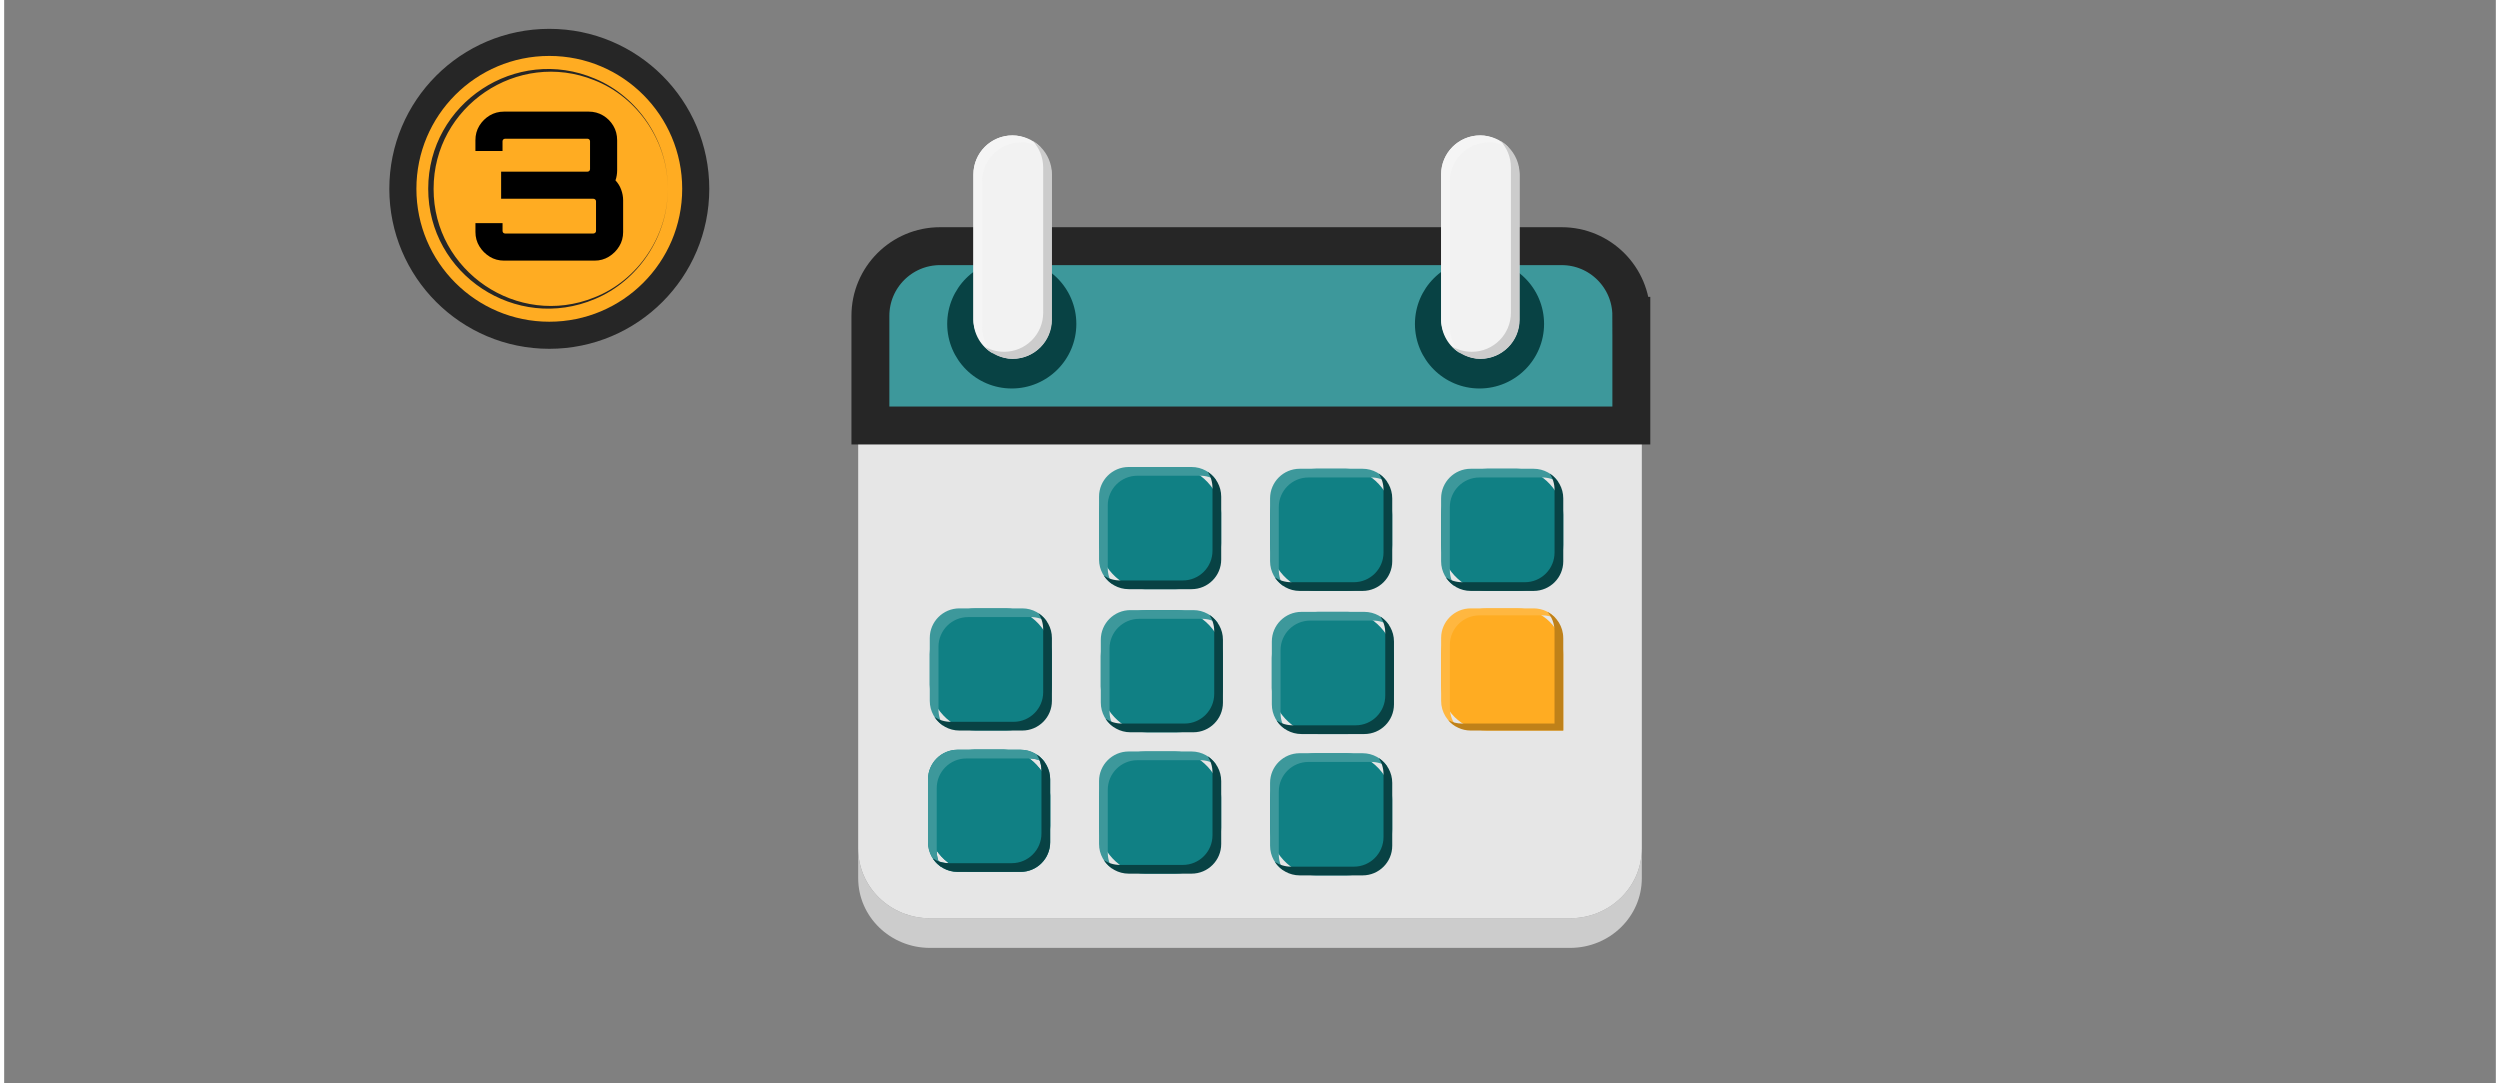 <?xml version="1.0" encoding="UTF-8"?>
<svg xmlns="http://www.w3.org/2000/svg" id="uuid-14c6a7df-f687-4ae8-82d5-b35eac07491d" data-name="Schritt3" width="300" height="130" viewBox="0 0 920 400">
  <rect x="0" y="0" width="920" height="400" fill="#808080" stroke="none"/>
  <g>
    <path d="m604.67,313.31v10.95c0,14.21-11.86,25.73-26.5,25.73h-236.34c-14.63,0-26.5-11.52-26.5-25.73v-10.95c0,14.21,11.86,25.73,26.5,25.73h236.34c14.63,0,26.5-11.52,26.5-25.73Z" fill="#ccc"/>
    <path d="m604.67,157.1v156.22c0,14.21-11.86,25.73-26.5,25.73h-236.34c-14.63,0-26.5-11.52-26.5-25.73v-156.22h289.34Z" fill="#e6e6e6"/>
    <path d="m547.56,224.63h11.11c9.38,0,17,7.62,17,17v28.11h-28.11c-9.38,0-17-7.62-17-17v-11.11c0-9.38,7.62-17,17-17Z" fill="#ffac22"/>
    <path d="m573.04,228.47c-1.52-.81-3.25-1.26-5.1-1.26h-23.2c-6.05,0-10.95,4.9-10.95,10.95v23.2c0,2.72.99,5.2,2.63,7.11-3.48-1.83-5.85-5.48-5.85-9.69v-23.2c0-6.05,4.9-10.95,10.95-10.95h23.2c3.33,0,6.32,1.49,8.33,3.84Z" fill="#ffb740"/>
    <path d="m575.67,235.59v34.15h-34.15c-3.33,0-6.32-1.49-8.33-3.84,1.52.81,3.25,1.26,5.1,1.26h34.15v-34.15c0-2.72-.99-5.2-2.63-7.11,3.48,1.83,5.85,5.48,5.85,9.69Z" fill="#bf8119"/>
    <g>
      <rect x="341.11" y="276.83" width="45.11" height="45.11" rx="17" ry="17" fill="#108084"/>
      <path d="m384.45,281.82c-1.71-1.11-3.76-1.77-5.97-1.77h-23.2c-6.05,0-10.95,4.9-10.95,10.95v23.2c0,2.2.65,4.25,1.77,5.97-3-1.95-4.99-5.34-4.99-9.19v-23.2c0-6.05,4.9-10.95,10.95-10.95h23.2c3.85,0,7.24,1.98,9.19,4.99Z" fill="#108084"/>
      <path d="m386.22,287.78v23.2c0,6.05-4.9,10.95-10.95,10.95h-23.2c-3.85,0-7.24-1.98-9.19-4.99,1.71,1.11,3.76,1.77,5.97,1.77h23.2c6.05,0,10.95-4.9,10.95-10.95v-23.2c0-2.2-.65-4.25-1.77-5.97,3,1.95,4.99,5.34,4.99,9.19Z" fill="#108084"/>
    </g>
    <g>
      <rect x="404.26" y="172.44" width="45.11" height="45.11" rx="17" ry="17" fill="#108084"/>
      <path d="m447.6,177.42c-1.71-1.11-3.76-1.77-5.97-1.77h-23.2c-6.05,0-10.95,4.9-10.95,10.95v23.2c0,2.2.65,4.25,1.77,5.97-3-1.95-4.99-5.34-4.99-9.19v-23.2c0-6.05,4.9-10.95,10.95-10.95h23.2c3.85,0,7.24,1.98,9.19,4.99Z" fill="#3d989b"/>
      <path d="m449.37,183.39v23.2c0,6.05-4.9,10.95-10.95,10.95h-23.2c-3.85,0-7.24-1.98-9.19-4.99,1.71,1.11,3.76,1.77,5.97,1.77h23.2c6.05,0,10.95-4.9,10.95-10.95v-23.2c0-2.2-.65-4.25-1.77-5.97,3,1.95,4.99,5.34,4.99,9.19Z" fill="#084244"/>
    </g>
    <g>
      <rect x="468.05" y="225.92" width="45.11" height="45.11" rx="17" ry="17" fill="#108084"/>
      <path d="m511.4,230.91c-1.71-1.11-3.76-1.77-5.97-1.77h-23.2c-6.05,0-10.95,4.9-10.95,10.95v23.2c0,2.2.65,4.25,1.77,5.97-3-1.95-4.99-5.34-4.99-9.19v-23.2c0-6.05,4.9-10.95,10.95-10.95h23.2c3.85,0,7.24,1.98,9.19,4.99Z" fill="#3d989b"/>
      <path d="m513.16,236.88v23.2c0,6.05-4.9,10.95-10.95,10.95h-23.2c-3.85,0-7.24-1.98-9.19-4.99,1.71,1.11,3.76,1.77,5.97,1.77h23.2c6.05,0,10.95-4.9,10.95-10.95v-23.2c0-2.2-.65-4.25-1.77-5.97,3,1.95,4.99,5.34,4.99,9.19Z" fill="#084244"/>
    </g>
    <g>
      <rect x="467.41" y="278.12" width="45.11" height="45.11" rx="17" ry="17" fill="#108084"/>
      <path d="m510.75,283.1c-1.71-1.11-3.76-1.77-5.97-1.77h-23.2c-6.05,0-10.95,4.9-10.95,10.95v23.2c0,2.2.65,4.25,1.77,5.97-3-1.95-4.99-5.34-4.99-9.19v-23.2c0-6.05,4.9-10.95,10.95-10.95h23.2c3.85,0,7.24,1.98,9.19,4.99Z" fill="#3d989b"/>
      <path d="m512.52,289.07v23.2c0,6.05-4.9,10.95-10.95,10.95h-23.2c-3.85,0-7.24-1.98-9.19-4.99,1.71,1.11,3.76,1.77,5.97,1.77h23.2c6.05,0,10.95-4.9,10.95-10.95v-23.2c0-2.2-.65-4.25-1.77-5.97,3,1.95,4.99,5.34,4.99,9.19Z" fill="#084244"/>
    </g>
    <g>
      <rect x="404.9" y="225.28" width="45.11" height="45.11" rx="17" ry="17" fill="#108084"/>
      <path d="m448.25,230.26c-1.71-1.11-3.76-1.77-5.97-1.77h-23.2c-6.05,0-10.95,4.9-10.95,10.95v23.2c0,2.2.65,4.25,1.77,5.97-3-1.95-4.99-5.34-4.99-9.19v-23.2c0-6.05,4.9-10.95,10.95-10.95h23.2c3.85,0,7.24,1.98,9.19,4.99Z" fill="#3d989b"/>
      <path d="m450.01,236.23v23.2c0,6.05-4.9,10.95-10.95,10.95h-23.2c-3.85,0-7.24-1.98-9.19-4.99,1.71,1.11,3.76,1.77,5.97,1.77h23.2c6.05,0,10.95-4.9,10.95-10.95v-23.2c0-2.2-.65-4.25-1.77-5.97,3,1.95,4.99,5.34,4.99,9.19Z" fill="#084244"/>
    </g>
    <g>
      <rect x="404.26" y="277.47" width="45.11" height="45.11" rx="17" ry="17" fill="#108084"/>
      <path d="m447.6,282.46c-1.71-1.11-3.76-1.77-5.97-1.77h-23.2c-6.05,0-10.95,4.9-10.95,10.95v23.2c0,2.2.65,4.25,1.77,5.97-3-1.95-4.99-5.34-4.99-9.19v-23.2c0-6.05,4.9-10.95,10.95-10.95h23.2c3.85,0,7.24,1.98,9.19,4.99Z" fill="#3d989b"/>
      <path d="m449.37,288.43v23.2c0,6.05-4.9,10.95-10.95,10.95h-23.2c-3.85,0-7.24-1.98-9.19-4.99,1.71,1.11,3.76,1.77,5.97,1.77h23.2c6.05,0,10.95-4.9,10.95-10.95v-23.2c0-2.2-.65-4.25-1.77-5.97,3,1.95,4.99,5.34,4.99,9.19Z" fill="#084244"/>
    </g>
    <g>
      <rect x="341.75" y="224.63" width="45.11" height="45.11" rx="17" ry="17" fill="#108084"/>
      <path d="m385.1,229.62c-1.71-1.11-3.76-1.77-5.97-1.77h-23.2c-6.05,0-10.95,4.9-10.95,10.95v23.2c0,2.2.65,4.25,1.77,5.97-3-1.95-4.99-5.34-4.99-9.19v-23.2c0-6.05,4.9-10.95,10.95-10.95h23.2c3.85,0,7.24,1.98,9.19,4.99Z" fill="#3d989b"/>
      <path d="m386.86,235.59v23.2c0,6.05-4.9,10.95-10.95,10.95h-23.2c-3.85,0-7.24-1.98-9.19-4.99,1.71,1.11,3.76,1.77,5.97,1.77h23.2c6.05,0,10.95-4.9,10.95-10.95v-23.2c0-2.2-.65-4.25-1.77-5.97,3,1.95,4.99,5.34,4.99,9.19Z" fill="#084244"/>
    </g>
    <g>
      <rect x="341.11" y="276.83" width="45.11" height="45.11" rx="17" ry="17" fill="#108084"/>
      <path d="m384.45,281.82c-1.71-1.11-3.76-1.77-5.97-1.77h-23.2c-6.05,0-10.95,4.9-10.95,10.95v23.2c0,2.2.65,4.25,1.77,5.97-3-1.95-4.99-5.34-4.99-9.19v-23.2c0-6.05,4.9-10.95,10.95-10.95h23.2c3.85,0,7.24,1.98,9.19,4.99Z" fill="#3d989b"/>
      <path d="m386.22,287.78v23.2c0,6.05-4.9,10.95-10.95,10.95h-23.2c-3.85,0-7.24-1.98-9.19-4.99,1.71,1.11,3.76,1.77,5.97,1.77h23.2c6.05,0,10.95-4.9,10.95-10.95v-23.2c0-2.2-.65-4.25-1.77-5.97,3,1.95,4.99,5.34,4.99,9.19Z" fill="#084244"/>
    </g>
    <g>
      <rect x="467.41" y="173.08" width="45.11" height="45.11" rx="17" ry="17" fill="#108084"/>
      <path d="m510.75,178.07c-1.71-1.11-3.76-1.77-5.97-1.77h-23.2c-6.05,0-10.95,4.9-10.95,10.95v23.2c0,2.2.65,4.25,1.77,5.97-3-1.95-4.99-5.34-4.99-9.19v-23.2c0-6.05,4.9-10.95,10.95-10.95h23.2c3.85,0,7.24,1.98,9.19,4.99Z" fill="#3d989b"/>
      <path d="m512.52,184.04v23.2c0,6.05-4.9,10.95-10.95,10.95h-23.2c-3.85,0-7.24-1.98-9.19-4.99,1.71,1.11,3.76,1.77,5.97,1.77h23.2c6.05,0,10.95-4.9,10.95-10.95v-23.2c0-2.2-.65-4.25-1.77-5.97,3,1.95,4.99,5.34,4.99,9.19Z" fill="#084244"/>
    </g>
    <g>
      <rect x="530.56" y="173.08" width="45.11" height="45.11" rx="17" ry="17" fill="#108084"/>
      <path d="m573.9,178.07c-1.71-1.11-3.76-1.77-5.97-1.77h-23.2c-6.05,0-10.95,4.9-10.95,10.95v23.2c0,2.2.65,4.25,1.77,5.97-3-1.95-4.99-5.34-4.99-9.19v-23.2c0-6.05,4.9-10.95,10.95-10.95h23.2c3.85,0,7.24,1.98,9.19,4.99Z" fill="#3d989b"/>
      <path d="m575.67,184.04v23.2c0,6.05-4.9,10.95-10.95,10.95h-23.2c-3.85,0-7.24-1.98-9.19-4.99,1.71,1.11,3.76,1.77,5.97,1.77h23.2c6.05,0,10.95-4.9,10.95-10.95v-23.2c0-2.2-.65-4.25-1.77-5.97,3,1.95,4.99,5.34,4.99,9.19Z" fill="#084244"/>
    </g>
    <path d="m600.8,116.62v40.48h-280.96v-40.48c0-14.21,11.52-25.73,25.73-25.73h229.5c14.21,0,25.73,11.52,25.73,25.73Z" fill="#3d989b" stroke="#262626" stroke-miterlimit="10" stroke-width="14"/>
    <circle cx="372.04" cy="119.6" r="23.84" fill="#084244"/>
    <circle cx="544.74" cy="119.6" r="23.84" fill="#084244"/>
    <rect x="357.86" y="50" width="28.87" height="82.48" rx="14.44" ry="14.44" fill="#f2f2f2"/>
    <path d="m382.83,54.56c-2.15-1.26-4.65-1.98-7.31-1.98-7.97,0-14.43,6.46-14.43,14.43v53.61c0,3.81,1.49,7.29,3.91,9.87-4.27-2.51-7.13-7.15-7.13-12.45v-53.61c0-7.97,6.46-14.43,14.43-14.43,3.99,0,7.6,1.62,10.21,4.23.11.11.21.22.32.34Z" fill="#f5f5f5"/>
    <path d="m386.86,64.43v53.61c0,7.97-6.46,14.43-14.44,14.43-4.15,0-7.89-1.75-10.53-4.56,2.15,1.26,4.64,1.98,7.31,1.98,7.98,0,14.44-6.46,14.44-14.43v-53.61c0-3.81-1.49-7.29-3.91-9.87,1.06.63,2.04,1.38,2.9,2.24,2.61,2.62,4.23,6.22,4.23,10.21Z" fill="#ccc"/>
    <rect x="530.56" y="50" width="28.87" height="82.48" rx="14.44" ry="14.44" fill="#f2f2f2"/>
    <path d="m555.53,54.56c-2.15-1.26-4.65-1.98-7.31-1.98-7.97,0-14.43,6.46-14.43,14.43v53.61c0,3.81,1.49,7.29,3.91,9.87-4.27-2.51-7.13-7.15-7.13-12.45v-53.61c0-7.97,6.46-14.43,14.43-14.43,3.99,0,7.6,1.62,10.21,4.23.11.11.21.22.32.34Z" fill="#f5f5f5"/>
    <path d="m559.56,64.43v53.61c0,7.97-6.46,14.43-14.44,14.43-4.15,0-7.89-1.75-10.53-4.56,2.15,1.26,4.64,1.98,7.31,1.98,7.98,0,14.44-6.46,14.44-14.43v-53.61c0-3.81-1.49-7.29-3.91-9.87,1.06.63,2.04,1.38,2.9,2.24,2.61,2.62,4.23,6.22,4.23,10.21Z" fill="#ccc"/>
  </g>
  <g>
    <g>
      <circle cx="201.28" cy="69.72" r="54.07" fill="#ffac22" stroke="#262626" stroke-miterlimit="10" stroke-width="10"/>
      <circle cx="202.28" cy="68.72" r="33.54" fill="#ffac22"/>
      <path d="m245,69.72c.21,17.36-10.85,34.01-26.86,40.68-29.08,12.39-61.57-9.04-61.57-40.68-.01-31.65,32.49-53.08,61.57-40.68,16.02,6.68,27.08,23.33,26.86,40.69h0Zm0,0c.18-17.28-11-33.85-27.11-40.1-28.29-11.41-59.37,9.63-59.33,40.1-.1,30.43,31.08,51.54,59.33,40.1,16.1-6.25,27.29-22.82,27.11-40.1h0Z" fill="#262626"/>
    </g>
    <path d="m179.28,94.77c-1.58-.97-2.85-2.24-3.82-3.82s-1.45-3.34-1.45-5.27v-3.28h10.01v2.9c0,.25.1.48.27.65s.4.27.65.27h32.61c.25,0,.48-.1.68-.27.21-.18.3-.4.3-.65v-10.99c0-.25-.1-.48-.3-.65s-.43-.27-.68-.27h-34.06v-10.01h31.91c.25,0,.48-.1.65-.27s.27-.4.27-.65v-10.31c0-.25-.1-.48-.27-.65s-.4-.27-.65-.27h-30.47c-.25,0-.48.1-.65.27s-.27.4-.27.65v3.6h-10.01v-3.98c0-1.99.48-3.77,1.45-5.35s2.24-2.83,3.82-3.79c1.58-.94,3.36-1.42,5.35-1.42h31.15c1.99,0,3.77.48,5.35,1.42s2.83,2.2,3.79,3.79c.94,1.58,1.42,3.36,1.42,5.35v11.15c0,.6-.05,1.24-.16,1.88-.1.64-.25,1.24-.46,1.8.92.97,1.62,2.1,2.1,3.4.48,1.3.73,2.61.73,3.93v11.76c0,1.94-.48,3.69-1.45,5.27-.97,1.58-2.24,2.85-3.82,3.82s-3.34,1.45-5.27,1.45h-33.38c-1.99,0-3.77-.48-5.35-1.45h.01Z"/>
  </g>
</svg>
